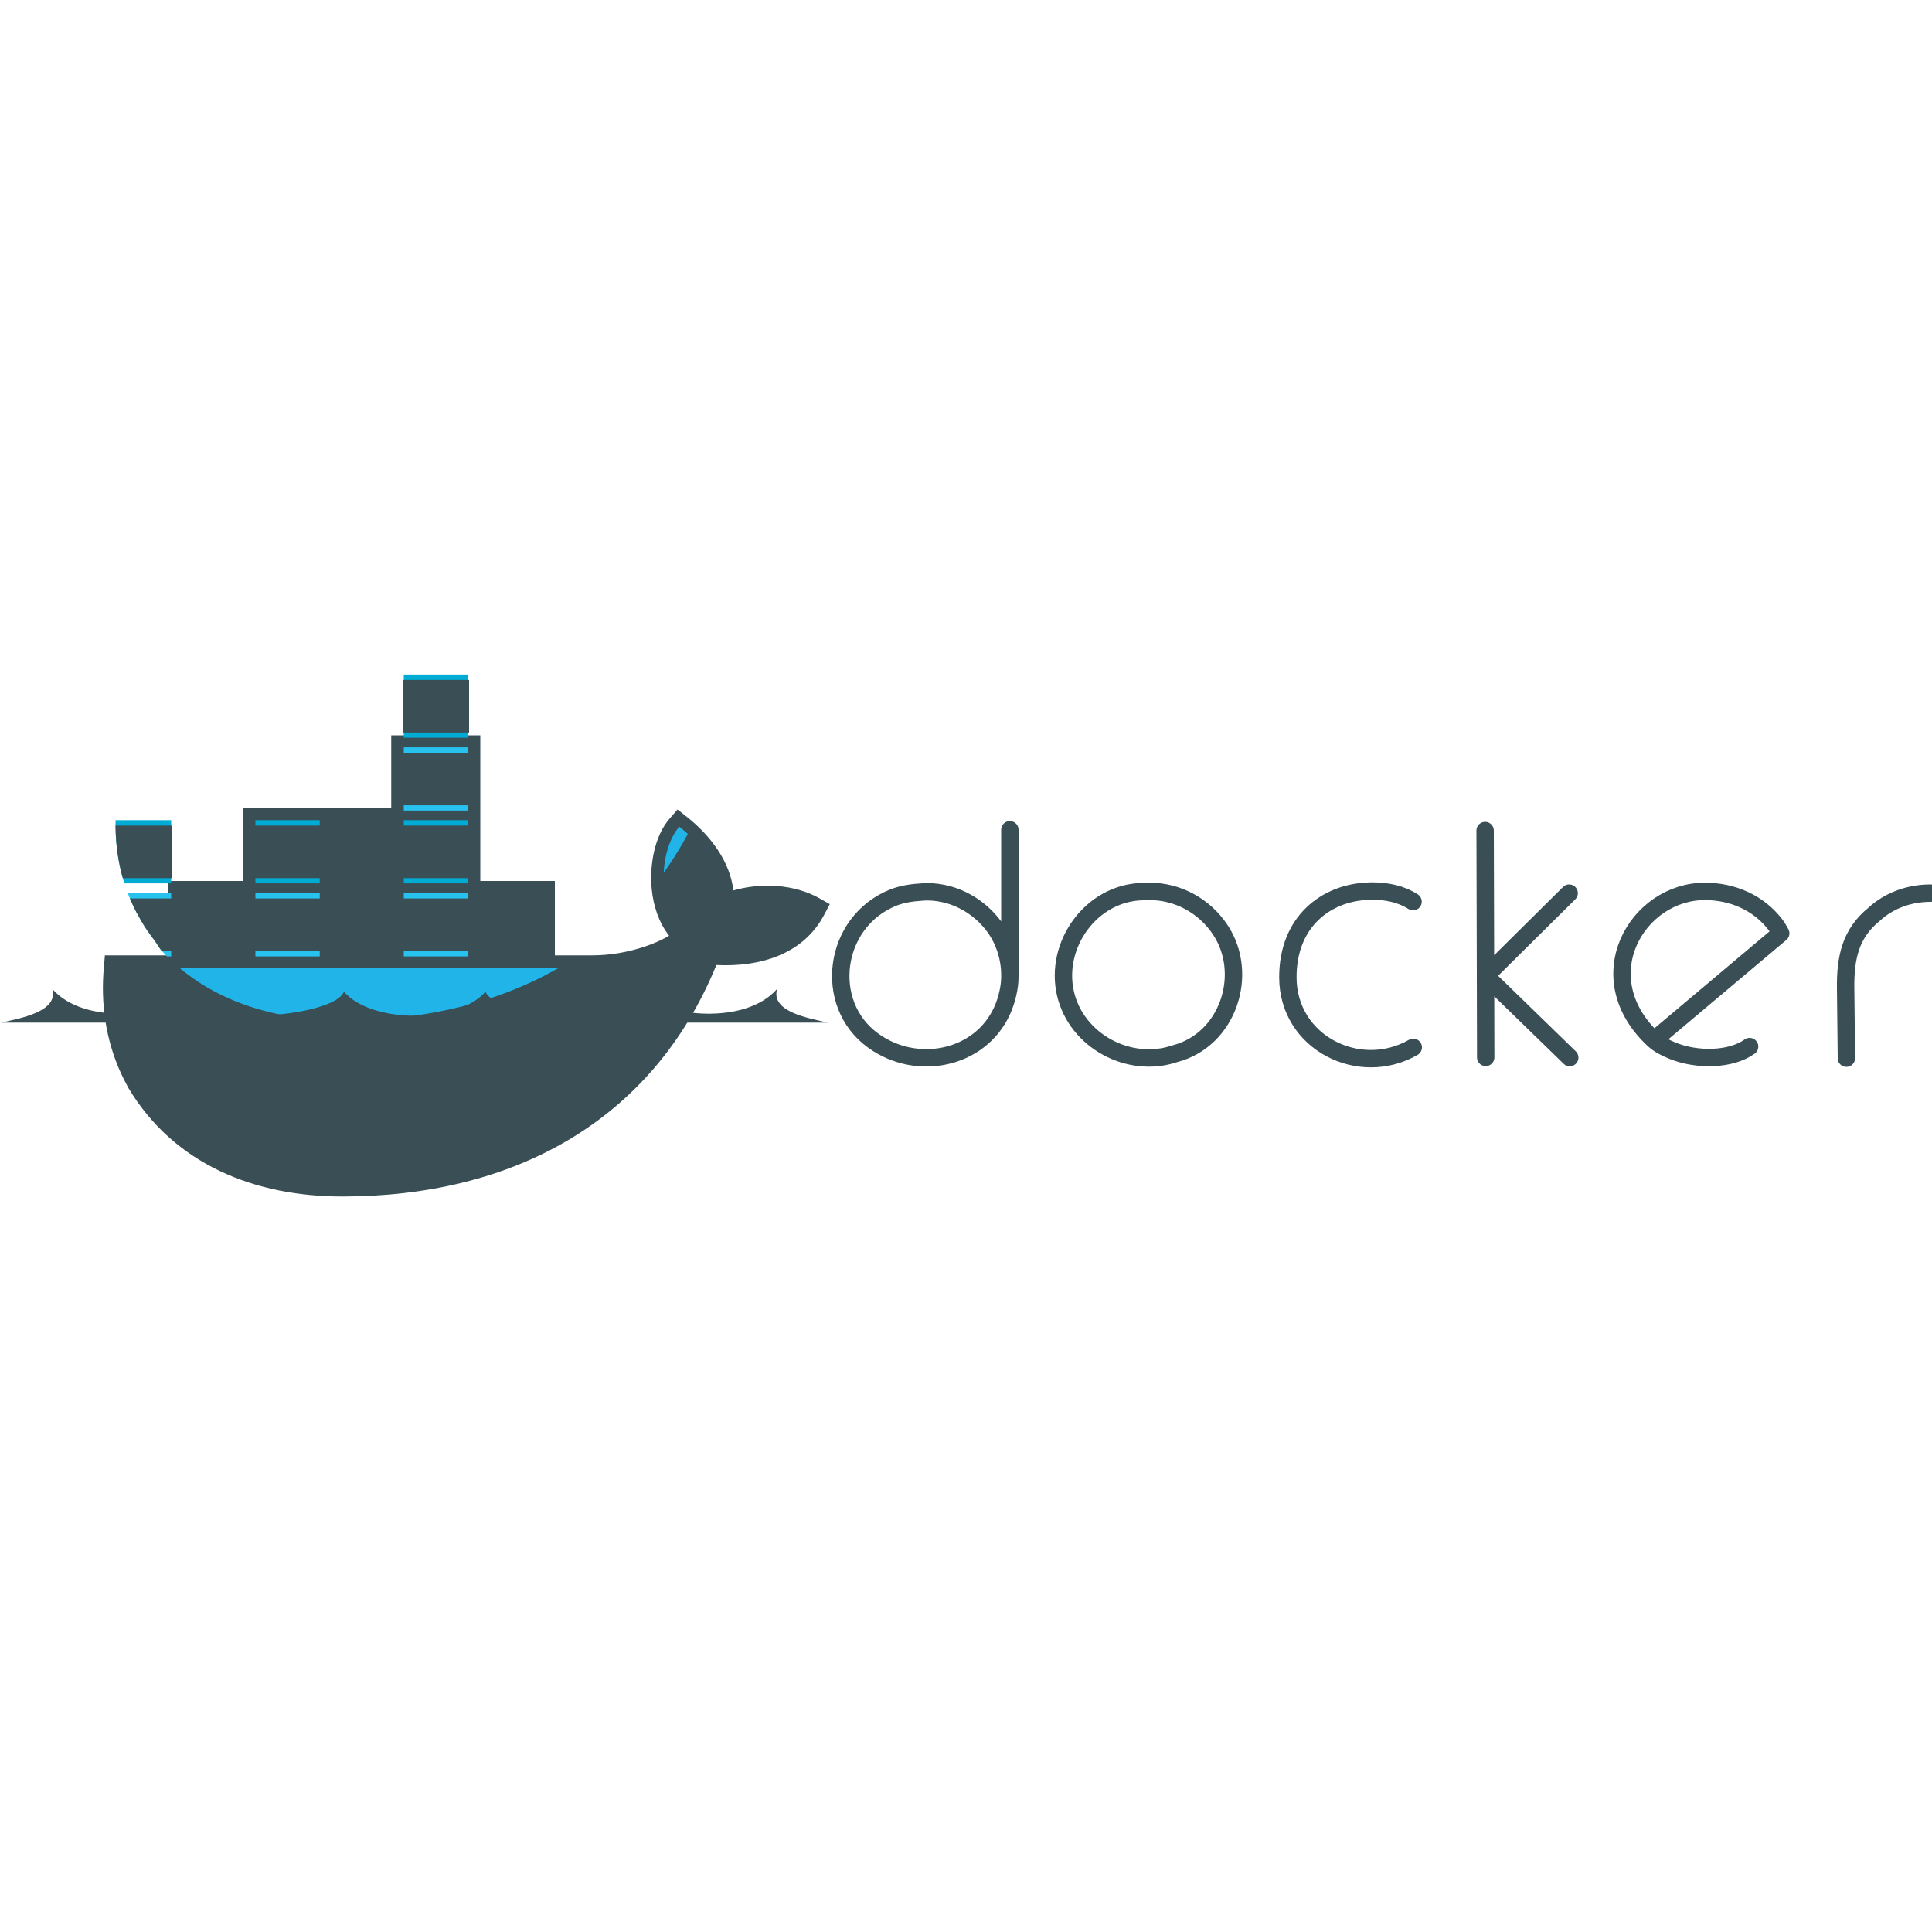 <?xml version="1.0" encoding="utf-8"?>
<!-- Generator: Adobe Illustrator 23.0.1, SVG Export Plug-In . SVG Version: 6.00 Build 0)  -->
<svg version="1.1" id="Layer_1" xmlns="http://www.w3.org/2000/svg" xmlns:xlink="http://www.w3.org/1999/xlink" x="0px" y="0px"
	 viewBox="0 0 1000 1000" style="enable-background:new 0 0 1000 1000;" xml:space="preserve">
<style type="text/css">
	.st0{fill:#3A4E55;}
	.st1{clip-path:url(#SVGID_2_);}
	.st2{fill:#00ACD3;}
	.st3{fill:#27C2ED;}
	.st4{fill:#010101;stroke:#3A4E55;stroke-width:9;}
	.st5{fill:#21B4E9;}
	.st6{fill:#010101;fill-opacity:0.17;}
	.st7{fill:#D4EDF1;}
	.st8{fill:#010101;fill-opacity:8.500000e-02;}
	.st9{fill:none;stroke:#3A4E55;stroke-width:9;stroke-linecap:round;stroke-linejoin:round;}
</style>
<g>
	<path class="st0" d="M248.8,456h38.4v38.5h19.4c9,0,18.2-1.6,26.7-4.4c4.2-1.4,8.9-3.3,13-5.8c-5.4-6.9-8.2-15.7-9-24.4
		c-1.1-11.8,1.3-27.1,9.4-36.3l4-4.6l4.8,3.8c12.1,9.6,22.3,22.9,24.1,38.1c14.6-4.2,31.7-3.2,44.6,4.1l5.3,3l-2.8,5.3
		c-10.9,20.9-33.6,27.3-55.9,26.2c-33.3,81.3-105.7,119.8-193.6,119.8c-45.4,0-87-16.6-110.7-56.1c-1.4-2.5-2.6-5-3.8-7.5
		c-8-17.4-10.7-36.4-8.9-55.5l0.5-5.7h32.9V456h38.4v-37.7h76.9v-37.7h46.1V456L248.8,456z"/>
	<g>
		<defs>
			<path id="SVGID_1_" d="M128.6,383.9v75.9h-37v37.9h-31l-0.3,3.3c-1.9,20.7,1.7,39.7,10.2,56l2.8,5c1.7,3,3.7,5.8,5.8,8.6
				c2.1,2.7,2.8,4.3,4.2,6.1c22.3,24.6,55.6,36.5,94.1,36.5c85.1,0,157.4-37,189.4-120.1c22.7,2.3,44.5-3.4,54.4-22.4
				c-15.8-8.9-36.1-6.1-47.8-0.3l31-86.4l-121,75.9h-38.7v-75.9H128.6z"/>
		</defs>
		<clipPath id="SVGID_2_">
			<use xlink:href="#SVGID_1_"  style="overflow:visible;"/>
		</clipPath>
		<g transform="translate(0 -85)" class="st1">
			<g id="B">
				<g id="C" transform="translate(0 -22.866)">
					<path class="st2" d="M209,457h33.3v32.7H209V457z"/>
					<path class="st3" d="M209,494.7h33.3v32.7H209V494.7z"/>
					<path id="D" class="st4" d="M213.1,487v-27.2 M218.1,487v-27.2 M223.2,487v-27.2 M228.2,487v-27.2 M233.3,487v-27.2 M238.3,487
						v-27.2"/>
					<g>
						<path class="st4" d="M213.1,524.7v-27.2 M218.1,524.7v-27.2 M223.2,524.7v-27.2 M228.2,524.7v-27.2 M233.3,524.7v-27.2
							 M238.3,524.7v-27.2"/>
					</g>
				</g>
				<g transform="matrix(1 0 0 -1 22.866 4.573)">
					<g transform="translate(0 -22.866)">
						<path class="st2" d="M247.5,527.4h33.3v-32.7h-33.3V527.4z"/>
						<path class="st3" d="M247.5,489.7h33.3V457h-33.3V489.7z"/>
						<path class="st4" d="M251.6,497.5v27.2 M256.6,497.5v27.2 M261.6,497.5v27.2 M266.7,497.5v27.2 M271.7,497.5v27.2
							 M276.7,497.5v27.2"/>
						<g>
							<path class="st4" d="M251.6,459.7V487 M256.6,459.7V487 M261.6,459.7V487 M266.7,459.7V487 M271.7,459.7V487 M276.7,459.7
								V487"/>
						</g>
					</g>
				</g>
			</g>
			<g>
				<g>
					<g transform="translate(0 -22.866)">
						<path class="st2" d="M55.3,532.4h33.3v32.7H55.3V532.4z"/>
						<path class="st3" d="M55.3,570.2h33.3v32.7H55.3V570.2z"/>
						<path class="st4" d="M59.4,562.4v-27.2 M64.4,562.4v-27.2 M69.4,562.4v-27.2 M74.5,562.4v-27.2 M79.5,562.4v-27.2 M84.5,562.4
							v-27.2"/>
						<g>
							<path class="st4" d="M59.4,600.1v-27.2 M64.4,600.1v-27.2 M69.4,600.1v-27.2 M74.5,600.1v-27.2 M79.5,600.1v-27.2
								 M84.5,600.1v-27.2"/>
						</g>
					</g>
					<g transform="matrix(1 0 0 -1 22.866 4.573)">
						<g transform="translate(0 -22.866)">
							<path class="st2" d="M93.7,602.9H127v-32.7H93.7V602.9z"/>
							<path class="st3" d="M93.7,565.1H127v-32.7H93.7V565.1z"/>
							<path class="st4" d="M97.8,572.9v27.2 M102.8,572.9v27.2 M107.9,572.9v27.2 M112.9,572.9v27.2 M118,572.9v27.2 M123,572.9
								v27.2"/>
							<g>
								<path class="st4" d="M97.8,535.2v27.2 M102.8,535.2v27.2 M107.9,535.2v27.2 M112.9,535.2v27.2 M118,535.2v27.2 M123,535.2
									v27.2"/>
							</g>
						</g>
					</g>
				</g>
			</g>
			<g>
				<g>
					<g transform="translate(0 -22.866)">
						<path class="st2" d="M132.2,532.4h33.3v32.7h-33.3V532.4z"/>
						<path class="st3" d="M132.2,570.2h33.3v32.7h-33.3V570.2z"/>
						<path class="st4" d="M136.3,562.4v-27.2 M141.3,562.4v-27.2 M146.3,562.4v-27.2 M151.3,562.4v-27.2 M156.4,562.4v-27.2
							 M161.4,562.4v-27.2"/>
						<g>
							<path class="st4" d="M136.3,600.1v-27.2 M141.3,600.1v-27.2 M146.3,600.1v-27.2 M151.3,600.1v-27.2 M156.4,600.1v-27.2
								 M161.4,600.1v-27.2"/>
						</g>
					</g>
					<g transform="matrix(1 0 0 -1 22.866 4.573)">
						<g transform="translate(0 -22.866)">
							<path class="st2" d="M170.6,602.9h33.3v-32.7h-33.3V602.9z"/>
							<path class="st3" d="M170.6,565.1h33.3v-32.7h-33.3V565.1z"/>
							<path class="st4" d="M174.7,572.9v27.2 M179.7,572.9v27.2 M184.7,572.9v27.2 M189.8,572.9v27.2 M194.8,572.9v27.2
								 M199.8,572.9v27.2"/>
							<g>
								<path class="st4" d="M174.7,535.2v27.2 M179.7,535.2v27.2 M184.7,535.2v27.2 M189.8,535.2v27.2 M194.8,535.2v27.2
									 M199.8,535.2v27.2"/>
							</g>
						</g>
					</g>
				</g>
			</g>
			<g>
				<g>
					<g transform="translate(0 -22.866)">
						<path class="st2" d="M209,532.4h33.3v32.7H209V532.4z"/>
						<path class="st3" d="M209,570.2h33.3v32.7H209V570.2z"/>
						<path class="st4" d="M213.1,562.4v-27.2 M218.1,562.4v-27.2 M223.2,562.4v-27.2 M228.2,562.4v-27.2 M233.3,562.4v-27.2
							 M238.3,562.4v-27.2"/>
						<g>
							<path class="st4" d="M213.1,600.1v-27.2 M218.1,600.1v-27.2 M223.2,600.1v-27.2 M228.2,600.1v-27.2 M233.3,600.1v-27.2
								 M238.3,600.1v-27.2"/>
						</g>
					</g>
					<g transform="matrix(1 0 0 -1 22.866 4.573)">
						<g transform="translate(0 -22.866)">
							<path class="st2" d="M247.5,602.9h33.3v-32.7h-33.3V602.9z"/>
							<path class="st3" d="M247.5,565.1h33.3v-32.7h-33.3V565.1z"/>
							<path class="st4" d="M251.6,572.9v27.2 M256.6,572.9v27.2 M261.6,572.9v27.2 M266.7,572.9v27.2 M271.7,572.9v27.2
								 M276.7,572.9v27.2"/>
							<g>
								<path class="st4" d="M251.6,535.2v27.2 M256.6,535.2v27.2 M261.6,535.2v27.2 M266.7,535.2v27.2 M271.7,535.2v27.2
									 M276.7,535.2v27.2"/>
							</g>
						</g>
					</g>
				</g>
			</g>
			<path class="st5" d="M373.3,555.3c2.6-19.6-12.4-35.1-21.7-42.4c-10.7,12.2-12.4,44,4.4,57.4c-9.4,8.2-29.1,15.6-49.4,15.6H58
				c-2,20.7,0,120.5,0,120.5h364.8l-1.7-150.8C405.3,546.6,385,549.5,373.3,555.3"/>
			<path class="st6" d="M58,612.4v94h364.8v-94"/>
			<path class="st7" d="M187.8,698c-22.8-10.6-35.3-25-42.2-40.7l-69.1,3l35.3,46.2L187.8,698"/>
			<path class="st8" d="M374.8,554.5L374.8,554.5c-35.1,44.4-85.4,83.1-139.4,103.5c-48.2,18.2-90.2,18.2-119.1,3.7
				c-3.1-1.7-6.2-3.6-9.2-5.5c-21.2-14.6-33.2-38.7-32.2-70.4H58v120.5h364.8V548h-42L374.8,554.5z"/>
		</g>
	</g>
	<path class="st0" d="M165.8,551c-1.3,0.7-1.7,2.4-1,3.6c0.5,0.8,1.4,1.3,2.3,1.3c1,0,1.9-0.6,2.4-1.4c0.3,0.8,0.5,1.6,0.5,2.5
		c0,3.6-2.9,6.5-6.6,6.5c-3.6,0-6.6-2.9-6.6-6.5c0-3.6,2.9-6.5,6.6-6.5C164.2,550.5,165,550.7,165.8,551L165.8,551z M0.8,529.3
		h427.5c-9.3-2.3-29.4-5.4-26.1-17.4c-16.9,19.2-57.7,13.5-68,4c-11.5,16.3-78.3,10.1-82.9-2.6c-14.4,16.6-58.9,16.6-73.3,0
		c-4.7,12.7-71.4,18.9-82.9,2.6c-10.3,9.5-51.1,15.2-68-4C30.3,523.8,10.2,527,0.8,529.3L0.8,529.3z"/>
	<path class="st9" d="M769,547.3l-0.1-42.1l-0.2-75.3 M812.2,462.3l-43.2,42.8l43.5,42.3 M522.7,505.7c0.2-9-2.5-18.3-7.9-25.8
		c-7.8-10.8-20.5-18.1-34.4-18.3c-0.9,0-1.8,0-2.8,0.1c-5.5,0.3-10.8,1.1-15.5,3c-30.9,12.6-36.4,54.8-10.3,73.8
		c22.6,16.5,55.5,9.8,66.9-15.4C521.1,517.8,522.7,511.1,522.7,505.7l0-76.2 M731.4,466.7c-6.4-4.1-13.9-5.5-21.3-5.5
		c-0.8,0-1.6,0-2.3,0.1c-21.4,0.9-41.2,15.7-41.2,44.5c0,34,37.1,52.3,64.9,36.3 M856.1,538.3l65.6-55.2c0,0-1.6-3-2.6-4.3
		c-8.8-11.6-22.4-17.4-36.6-17.4C847.4,461.3,821,505.9,856.1,538.3c2.4,2.2,5.8,4,9.5,5.5c12.9,5.3,30.5,4.8,40-2.1 M594.5,461.4
		c-1,0-2,0.1-3,0.1c-26.7,0.5-45.9,27.6-40,52.8c5.7,24.5,33,39.1,56.6,31.1c27.5-7.1,38.7-41.1,23.6-64
		C623.5,468.9,609.5,461.2,594.5,461.4L594.5,461.4z M999.2,462.3c-10.8,0-21.3,3.7-29.1,10.9c-12.3,9.9-15,22.5-14.8,38.4l0.4,36.1
		"/>
</g>
</svg>
